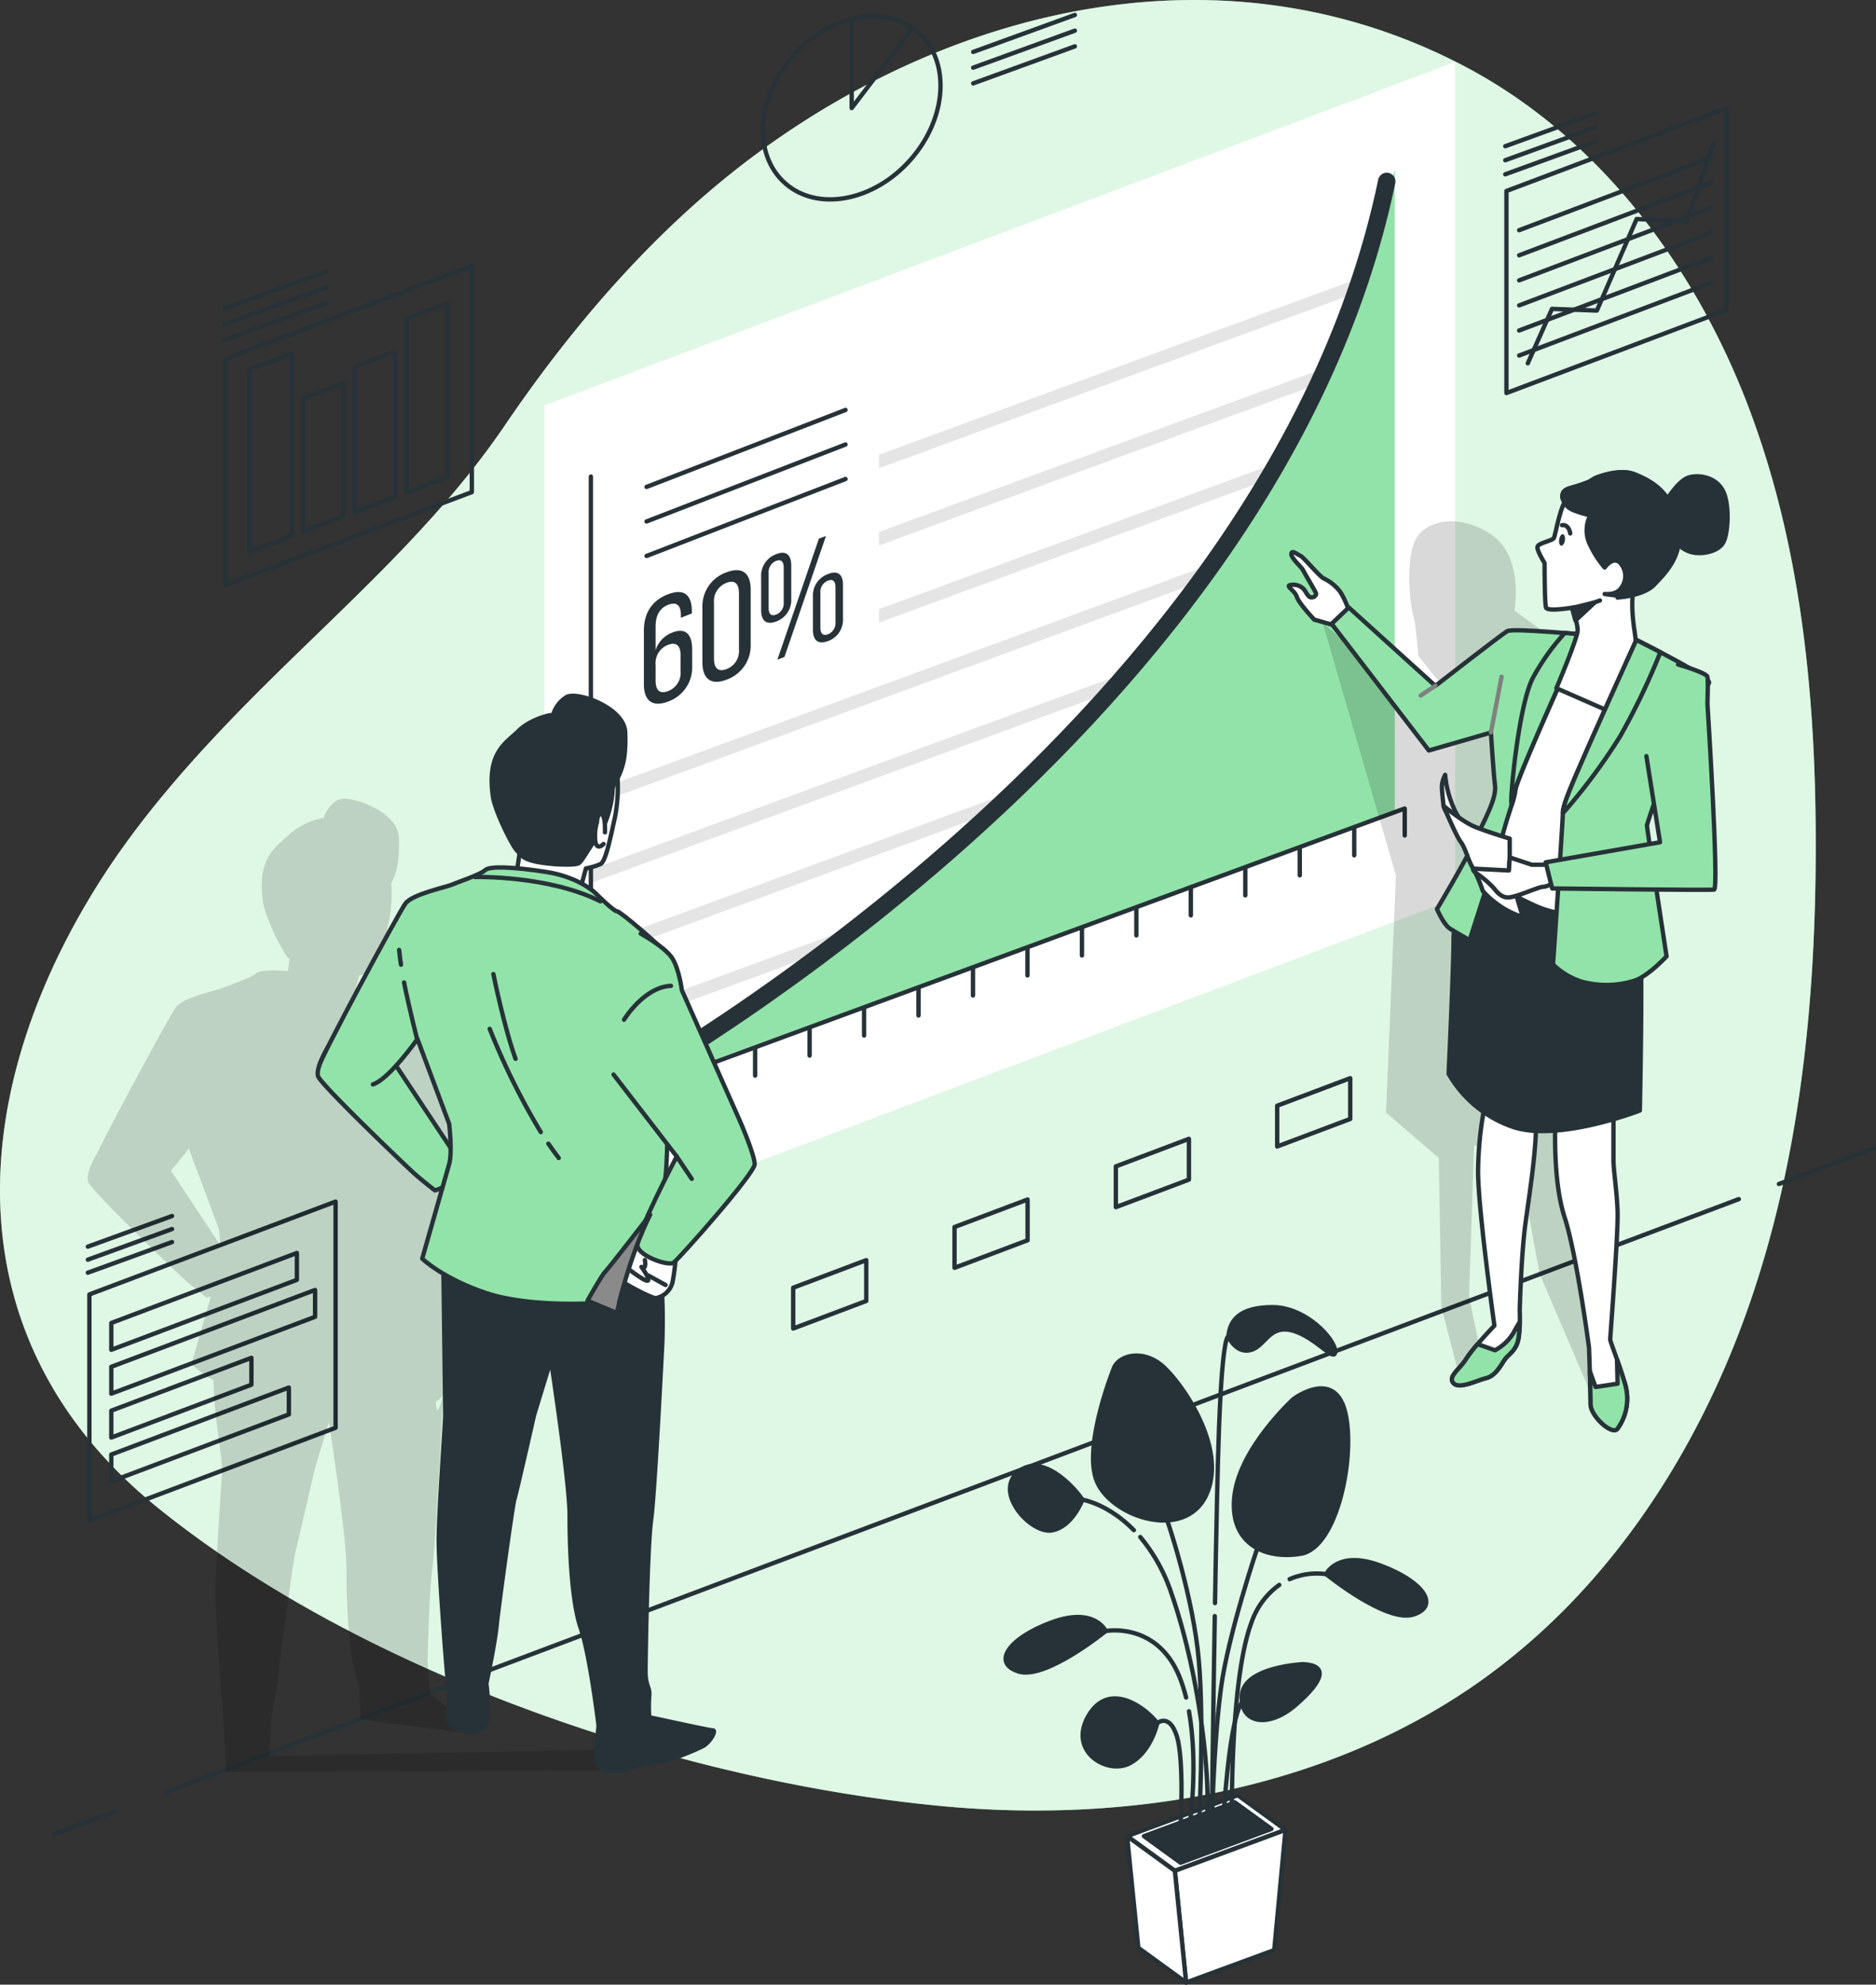 <svg xmlns="http://www.w3.org/2000/svg" viewBox="0 0 430.83 455.57"><rect x="0" y="0" width="430.83" height="455.57" fill="#333333" stroke="none"/><defs><style>.cls-1,.cls-10{fill:#92e3a9;}.cls-2,.cls-4,.cls-9{fill:#fff;}.cls-2{opacity:0.7;}.cls-12,.cls-3,.cls-7{fill:none;}.cls-10,.cls-11,.cls-13,.cls-3,.cls-7,.cls-9{stroke:#263238;}.cls-10,.cls-11,.cls-12,.cls-13,.cls-3,.cls-7,.cls-9{stroke-linecap:round;stroke-linejoin:round;}.cls-11,.cls-5{fill:#263238;}.cls-6{fill:#e5e5e5;}.cls-7{stroke-width:4px;}.cls-8{opacity:0.15;}.cls-12{stroke:gray;}.cls-13{fill:#8a8a8a;}</style></defs><g id="Background_Simple" data-name="Background Simple"><path class="cls-1" d="M397.31,385c16.55-18.42,28.9-40.77,37.07-64.25,11.65-33.5,15.25-69.34,15.3-104.81.06-34.4-3.25-69.29-15.48-101.43S400.07,53,369.72,36.78c-53.43-28.48-115-15.45-162.3,19-23.28,16.95-42.72,39.41-58.85,63.14-17.33,25.49-41.57,45.33-62.81,67.43C73.79,198.8,62.5,212,53.54,226.86c-29.27,48.49-30.9,103.21,15.7,140.67C116.6,405.59,189,430.08,248.88,435.76c43.54,4.13,89.5-3.88,124.93-29.52A149.13,149.13,0,0,0,397.31,385Z" transform="translate(-32.69 -21.19)"></path><path class="cls-2" d="M397.31,385c16.55-18.42,28.9-40.77,37.07-64.25,11.65-33.5,15.25-69.34,15.3-104.81.06-34.4-3.25-69.29-15.48-101.43S400.07,53,369.72,36.78c-53.43-28.48-115-15.45-162.3,19-23.28,16.95-42.72,39.41-58.85,63.14-17.33,25.49-41.57,45.33-62.81,67.43C73.79,198.8,62.5,212,53.54,226.86c-29.27,48.49-30.9,103.21,15.7,140.67C116.6,405.59,189,430.08,248.88,435.76c43.54,4.13,89.5-3.88,124.93-29.52A149.13,149.13,0,0,0,397.31,385Z" transform="translate(-32.69 -21.19)"></path></g><g id="Floor"><line class="cls-3" x1="408.53" y1="271.78" x2="430.33" y2="263.57"></line><line class="cls-3" x1="38.13" y1="411.35" x2="399.33" y2="275.25"></line><line class="cls-3" x1="12.23" y1="421.11" x2="26.18" y2="415.85"></line></g><g id="Chart_5" data-name="Chart 5"><polygon class="cls-4" points="334.19 206.31 125.03 285.14 125.03 93.06 334.19 14.22 334.19 206.31"></polygon><path class="cls-5" d="M191.58,161.59V162l-2.52,1v-.62c0-2.18-.9-3.12-2.87-2.38s-2.94,2.43-2.94,5v5.42a6.43,6.43,0,0,1,3.91-4.06c3.11-1.17,4.49.55,4.49,4v3.67a8.31,8.31,0,0,1-5.53,8.2c-3.73,1.41-5.56-.32-5.56-4V165.92c0-3.84,1.73-6.87,5.56-8.32S191.58,157.89,191.58,161.59Zm-8.33,12.2v3.63c0,2.17.9,3.15,2.87,2.41a4.48,4.48,0,0,0,2.87-4.58v-3.63c0-2.17-.93-3.14-2.87-2.41A4.46,4.46,0,0,0,183.25,173.79Z" transform="translate(-32.69 -21.19)"></path><path class="cls-5" d="M194,160.73a8.26,8.26,0,0,1,5.53-8.17c3.73-1.41,5.56.28,5.56,4V169a8.31,8.31,0,0,1-5.56,8.21c-3.7,1.4-5.53-.33-5.53-4Zm2.66,11.64c0,2.18.93,3.14,2.87,2.41a4.44,4.44,0,0,0,2.87-4.57V157.42c0-2.21-.9-3.19-2.87-2.44a4.49,4.49,0,0,0-2.87,4.6Z" transform="translate(-32.69 -21.19)"></path><path class="cls-5" d="M214.4,151v7.64a5.23,5.23,0,0,1-3.46,5.21c-2.35.88-3.45-.26-3.45-2.61v-7.63a5.24,5.24,0,0,1,3.45-5.21C213.29,147.46,214.4,148.63,214.4,151Zm-5.19,1.85v7.88c0,1.31.49,2,1.73,1.53a2.76,2.76,0,0,0,1.73-2.83V151.5c0-1.32-.52-2-1.73-1.56A2.77,2.77,0,0,0,209.21,152.8Zm13.17-8.63L212.84,172l-1.62.61,9.54-27.79Zm3.91,11.32v7.6a5.19,5.19,0,0,1-3.46,5.21c-2.35.89-3.45-.25-3.45-2.6v-7.61a5.2,5.2,0,0,1,3.45-5.17C225.22,152,226.29,153.17,226.29,155.49Zm-5.19,1.85v7.84c0,1.32.52,2,1.73,1.56a2.79,2.79,0,0,0,1.73-2.86V156c0-1.31-.52-2-1.73-1.52A2.75,2.75,0,0,0,221.1,157.34Z" transform="translate(-32.69 -21.19)"></path><polygon class="cls-6" points="320.21 167.19 135.51 235.07 135.51 238.18 320.21 170.29 320.21 167.19"></polygon><polygon class="cls-6" points="320.21 149.47 135.51 217.36 135.51 220.46 320.21 152.58 320.21 149.47"></polygon><polygon class="cls-6" points="320.21 131.76 135.51 199.64 135.51 202.75 320.21 134.86 320.21 131.76"></polygon><polygon class="cls-6" points="320.21 114.04 135.51 181.93 135.51 185.03 320.21 117.15 320.21 114.04"></polygon><polygon class="cls-6" points="201.85 139.83 201.85 142.93 320.21 99.43 320.21 96.33 201.85 139.83"></polygon><polygon class="cls-6" points="201.85 122.11 201.85 125.22 320.21 81.71 320.21 78.61 201.85 122.11"></polygon><polygon class="cls-6" points="201.85 104.39 201.85 107.5 320.21 64 320.21 60.89 201.85 104.39"></polygon><path class="cls-1" d="M353,60.07c-3.23,12.16-10.18,35.79-19.81,55.05-13.6,27.2-55.85,78.68-85.48,103.94s-78.93,55.56-78.93,55.56l184.22-67Z" transform="translate(-32.69 -21.19)"></path><path class="cls-7" d="M169.92,274S324.37,191.52,351.16,62.83" transform="translate(-32.69 -21.19)"></path><line class="cls-3" x1="135.7" y1="109.4" x2="135.7" y2="260.83"></line><line class="cls-3" x1="129.96" y1="256.38" x2="322.28" y2="185.7"></line><line class="cls-3" x1="148.41" y1="249.91" x2="148.41" y2="256.09"></line><line class="cls-3" x1="160.91" y1="245.31" x2="160.91" y2="251.5"></line><line class="cls-3" x1="173.42" y1="240.72" x2="173.42" y2="246.9"></line><line class="cls-3" x1="185.93" y1="236.12" x2="185.93" y2="242.3"></line><line class="cls-3" x1="198.44" y1="231.52" x2="198.44" y2="237.7"></line><line class="cls-3" x1="210.94" y1="226.92" x2="210.94" y2="233.11"></line><line class="cls-3" x1="223.45" y1="222.33" x2="223.45" y2="228.51"></line><line class="cls-3" x1="235.96" y1="217.73" x2="235.96" y2="223.91"></line><line class="cls-3" x1="248.47" y1="213.13" x2="248.47" y2="219.32"></line><line class="cls-3" x1="260.97" y1="208.54" x2="260.97" y2="214.72"></line><line class="cls-3" x1="273.48" y1="203.94" x2="273.48" y2="210.12"></line><line class="cls-3" x1="285.99" y1="199.34" x2="285.99" y2="205.53"></line><line class="cls-3" x1="298.5" y1="194.74" x2="298.5" y2="200.93"></line><line class="cls-3" x1="311" y1="190.15" x2="311" y2="196.33"></line><line class="cls-3" x1="322.6" y1="185.6" x2="322.6" y2="191.78"></line><line class="cls-3" x1="148.48" y1="111.77" x2="194.18" y2="94.1"></line><line class="cls-3" x1="148.48" y1="119.7" x2="194.18" y2="102.03"></line><line class="cls-3" x1="148.48" y1="127.62" x2="194.18" y2="109.95"></line><polygon class="cls-3" points="198.94 298.63 182.16 304.95 182.16 295.59 198.94 289.26 198.94 298.63"></polygon><polygon class="cls-3" points="235.99 284.7 219.21 291.02 219.21 281.66 235.99 275.34 235.99 284.7"></polygon><polygon class="cls-3" points="273.04 270.78 256.26 277.1 256.26 267.74 273.04 261.41 273.04 270.78"></polygon><polygon class="cls-3" points="310.09 256.85 293.31 263.17 293.31 253.81 310.09 247.49 310.09 256.85"></polygon></g><g id="Chart_4" data-name="Chart 4"><polygon class="cls-3" points="396.46 71.19 345.96 90.22 345.96 43.84 396.46 24.81 396.46 71.19"></polygon><line class="cls-3" x1="345.69" y1="40.01" x2="366.55" y2="32.42"></line><line class="cls-3" x1="345.69" y1="36.78" x2="366.55" y2="29.2"></line><line class="cls-3" x1="345.69" y1="33.56" x2="366.55" y2="25.98"></line><polyline class="cls-3" points="350.86 83.4 356.42 70.9 366.73 71.29 375.86 50.27 387.36 50.86 393.51 32.81"></polyline><line class="cls-3" x1="348.88" y1="52.84" x2="392.92" y2="36.18"></line><line class="cls-3" x1="348.88" y1="58.6" x2="392.92" y2="41.93"></line><line class="cls-3" x1="348.88" y1="64.35" x2="392.92" y2="47.69"></line><line class="cls-3" x1="348.88" y1="70.1" x2="392.92" y2="53.44"></line><line class="cls-3" x1="348.88" y1="75.86" x2="392.92" y2="59.19"></line><line class="cls-3" x1="348.88" y1="81.61" x2="392.92" y2="64.95"></line></g><g id="Chart_3" data-name="Chart 3"><ellipse class="cls-3" cx="228.29" cy="45.95" rx="23.1" ry="18.02" transform="translate(10.03 165.44) rotate(-48.55)"></ellipse><path class="cls-3" d="M242.28,27.65c-3.66-2.54-8.57-3.45-14-2.1V46Z" transform="translate(-32.69 -21.19)"></path><line class="cls-3" x1="223.5" y1="19.14" x2="246.85" y2="10.64"></line><line class="cls-3" x1="223.5" y1="15.53" x2="246.85" y2="7.04"></line><line class="cls-3" x1="223.5" y1="11.92" x2="246.85" y2="3.43"></line></g><g id="Chart_2" data-name="Chart 2"><polygon class="cls-3" points="108.36 112.96 51.82 134.27 51.82 82.34 108.36 61.04 108.36 112.96"></polygon><polygon class="cls-3" points="93.35 73.14 93.35 113.05 102.85 109.47 102.85 69.56 93.35 73.14"></polygon><polygon class="cls-3" points="69.62 121.99 78.89 118.5 78.89 87.94 69.62 91.43 69.62 121.99"></polygon><polygon class="cls-3" points="90.75 80.7 81.48 84.2 81.48 117.52 90.75 114.03 90.75 80.7"></polygon><polygon class="cls-3" points="67.02 81.16 57.31 84.81 57.31 126.63 67.02 122.97 67.02 81.16"></polygon><line class="cls-3" x1="51.52" y1="78.05" x2="74.88" y2="69.56"></line><line class="cls-3" x1="51.52" y1="74.44" x2="74.88" y2="65.95"></line><line class="cls-3" x1="51.52" y1="70.84" x2="74.88" y2="62.34"></line></g><g id="Chart_1" data-name="Chart 1"><polygon class="cls-3" points="68.18 287.61 25.56 303.68 25.56 309.84 68.18 293.78 68.18 287.61"></polygon><polygon class="cls-3" points="72.36 302.27 25.56 319.91 25.56 313.74 72.36 296.1 72.36 302.27"></polygon><polygon class="cls-3" points="57.74 311.68 25.56 323.81 25.56 329.98 57.74 317.85 57.74 311.68"></polygon><polygon class="cls-3" points="66.34 318.5 25.56 333.88 25.56 340.04 66.34 324.67 66.34 318.5"></polygon><line class="cls-3" x1="20.17" y1="292.14" x2="39.51" y2="285.11"></line><line class="cls-3" x1="20.17" y1="289.15" x2="39.51" y2="282.12"></line><line class="cls-3" x1="20.17" y1="286.16" x2="39.51" y2="279.13"></line><polygon class="cls-3" points="77.07 327.74 20.53 349.05 20.53 297.13 77.07 275.82 77.07 327.74"></polygon></g><g id="Character_2" data-name="Character 2"><path class="cls-8" d="M336.48,164.23l.18.64,16.61,57.27L351,276.58,363.12,287l.57,34.17,4.06,15.64,5.21-4.06-2.9-13.9,1.16-34.74,9.85,1.15,5.21,28.38,13.9,32.43L399,328.7l-3.47-16.8,4.05-136.67-19.11-13.9s2.32-12.16-5.21-17.37-16.22-3.48-18,2.31-.57,14.48,0,16.22,1.16,9.26,1.16,9.26l6.95,8.69-4.05,4.63Z" transform="translate(-32.69 -21.19)"></path><path class="cls-9" d="M389.91,278s-.75,13.89,2.07,22.52,5.63,30,5.63,30,.37,10.13.37,12.95,5.07,7.31,6.19,5.62a11.73,11.73,0,0,0,1.69-10.32c-1.5-5.06-3.38-9.57-3.38-10.13s1.88-24.58,1.69-29.46-.94-9.38-.94-11.63V275.77Z" transform="translate(-32.69 -21.19)"></path><path class="cls-10" d="M405.86,338.81c-.59-2-1.24-3.91-1.82-5.53l.13,5.53-5.06.76-1.32-3.69c.09,2.91.19,6.2.19,7.63,0,2.81,5.07,7.31,6.19,5.62A11.73,11.73,0,0,0,405.86,338.81Z" transform="translate(-32.69 -21.19)"></path><path class="cls-9" d="M374,273.33a83.9,83.9,0,0,0-1.87,16.7c0,8.63,3.75,35.46,3.75,35.46s-4.88,5.07-6.38,7.51-4.32,4.13-3,5.63,5.25-.57,7.5-1.13,3.38-3,4.32-4.31,2.81-2.07,3.19-5.26a35.13,35.13,0,0,0,.19-5.82c0-.75.37-13.13,1.31-20.07s2.44-16.14,2.44-23.08S374,273.33,374,273.33Z" transform="translate(-32.69 -21.19)"></path><path class="cls-10" d="M380.34,327a10.76,10.76,0,0,1-4.31,4.13l-3.76-1.31-.33,0a30.82,30.82,0,0,0-2.48,3.22c-1.5,2.44-4.32,4.13-3,5.63s5.25-.57,7.5-1.13,3.38-3,4.32-4.31,2.81-2.07,3.19-5.26c.15-1.33.21-2.42.23-3.31A26.66,26.66,0,0,0,380.34,327Z" transform="translate(-32.69 -21.19)"></path><path class="cls-11" d="M371,220.44s-4.5,9.95-4.5,16.33-1.13,30.91-1.13,30.91a27.22,27.22,0,0,0,14.26,12c10.32,3.94,29.65-3.57,29.65-3.57s.75-34.12,0-40.31S407,222.69,407,222.69l-34.53-6.38Z" transform="translate(-32.69 -21.19)"></path><path class="cls-9" d="M371,220.44l.55.45a67.15,67.15,0,0,0,14.09,8.37c8.63,3.75,21,1.69,21,1.69l2.63-24.77,8.63-29.64L389.54,169s-8.63,17.08-9.76,22.33-1.69,12.2-1.88,13.7S371,220.44,371,220.44Z" transform="translate(-32.69 -21.19)"></path><path class="cls-9" d="M340.37,165.09l-5.86-1.67s-3.55-3.76-4-5.23-2.72-2.51-1.46-2.71a3.32,3.32,0,0,1,2.93.83c.62.63.83,1.47,1.46,1.88s1.67-.21,1.46-.83-2.51-4.39-2.92-5.23-2.72-2.72-2.72-3.76,1.25,0,2.09.41,4.39,4.81,5.43,5.23a10,10,0,0,1,3.77,3.14,18.45,18.45,0,0,1,1.88,4.18Z" transform="translate(-32.69 -21.19)"></path><path class="cls-10" d="M397.61,167s-17.46-1.69-18.77-.94-16.51,12.57-16.51,12.57l-19.89-18-3.94,3.75,22.33,29.08,14.26-4.12s.56,9.19.94,12.19-2.44,7.88-4.69,12.76-8.64,15.57-8.64,15.57,1.51,3.57,3,4.51,4.5,2.63,4.5,2.63,6.38-19.71,7.69-24.59,2.63-7.88,2.82-9.94,10.13-24.21,10.13-24.21Z" transform="translate(-32.69 -21.19)"></path><line class="cls-12" x1="342.4" y1="168.1" x2="344.84" y2="155.34"></line><path class="cls-10" d="M392.06,166.48a51.78,51.78,0,0,0-7.4,10.43c-3.19,6.38-5.07,26.46-4.88,28.33,0,.25.05.51.06.75a18.53,18.53,0,0,0,.88-3.56c.19-2.06,10.13-24.21,10.13-24.21L397.61,167S395.17,166.73,392.06,166.48Z" transform="translate(-32.69 -21.19)"></path><line class="cls-12" x1="329.64" y1="157.41" x2="326.26" y2="159.66"></line><path class="cls-9" d="M393.29,159.46S395,164,395,165.84s-4.88,13.32-4.88,13.32l12,5.26s6-14.08,6.19-15.76-1.5-6.76-.37-13.51,1.87-7.7-.38-8.07-11.45,1.12-13.13,3.56A10.42,10.42,0,0,0,393.29,159.46Z" transform="translate(-32.69 -21.19)"></path><polygon class="cls-11" points="366.22 138.32 361.8 142.43 361.1 139.85 366.22 138.32"></polygon><path class="cls-10" d="M408.49,168.09s-8.26,18.2-11.64,25.9-5.25,12-5.25,13.88-2.25,34.71-2.25,34.71a16.48,16.48,0,0,0,6.57,3.94,21.51,21.51,0,0,0,12-.18c3.19-.94,7.5-5.63,7.5-5.63s-4.5-29.46-4.5-30,4.69-14.08,5.63-15.77,8.25-15.76,8.63-17.07S408.49,168.09,408.49,168.09Z" transform="translate(-32.69 -21.19)"></path><path class="cls-10" d="M396.85,194c-3.37,7.69-5.25,12-5.25,13.88a135.14,135.14,0,0,0,13.14-17.64A158.81,158.81,0,0,0,414,170.91c-3.05-1.59-5.52-2.82-5.52-2.82S400.23,186.29,396.85,194Z" transform="translate(-32.69 -21.19)"></path><path class="cls-9" d="M364.21,206.18s-.38-3.19-.38-4.5a6.2,6.2,0,0,1,.75-2.63,23.75,23.75,0,0,0,2.44,8.63c2.06,3.57,3.19,5.63,3.19,5.63S364.77,208.81,364.21,206.18Z" transform="translate(-32.69 -21.19)"></path><path class="cls-9" d="M379.4,218v-4.31s-5.62-1.69-8.25-2.82-6.94-4.69-6.94-4.69,2.81,6.76,3.94,8.26,1.87,4.69,2.81,6a30.32,30.32,0,0,1,2.25,5.26,19.1,19.1,0,0,0,2.82,2.62,20,20,0,0,0,6.38,3.38L379.22,221Z" transform="translate(-32.69 -21.19)"></path><path class="cls-9" d="M388.6,219.69h-4.13L379.4,218l-.18,3-7.51-.38s-1.69-.19.19,1.13a23.21,23.21,0,0,1,3.56,3c.75.75,1.69,2.44,3.57,2.44s6.94-2.44,8.07-2.44,3.75-1.69,3.75-1.69Z" transform="translate(-32.69 -21.19)"></path><path class="cls-10" d="M410.79,194.76l3.13,19.76-26.26,4.61,1.5,6s36,.45,37.18.26-1.53-42.66-1.53-42.66.19-5.26,0-6.19-6.75-2.82-6.75-2.82" transform="translate(-32.69 -21.19)"></path><path class="cls-11" d="M415.18,136.35s2.95-4.93,5.42-5.59,6.07,0,7.72,3,1.31,10.19,0,12.16-4.93,2.62-7.23,2-4.76-3-5.09-5.09S415.18,136.35,415.18,136.35Z" transform="translate(-32.69 -21.19)"></path><path class="cls-9" d="M404.17,158.36s6.08-.49,8.38-3,7.06-6.73,5.42-14.12-6.24-9.69-9.86-11.17-9,.82-9,.82-.62.34-1.49.89c-.47.18-1.79.68-3.11,1.08-1.64.49-3.12.66-3,2.46a1.9,1.9,0,0,0,.55,1.1,3.8,3.8,0,0,0-.38.71c-1.15,2.79-1.81,6.9-2.14,7.56s-3.78,1.15-3.78,2.13,1.65,3.62,1.65,3.62,0,9,.32,10.18,7.23-.16,7.23-.16l3.94-1,1.22-.43" transform="translate(-32.69 -21.19)"></path><path class="cls-11" d="M401.21,157.54s2.24.33,4.8.57c2-.35,5.05-1.11,6.54-2.71,2.3-2.46,7.06-6.73,5.42-14.12s-6.24-9.69-9.86-11.17-9,.82-9,.82-.62.34-1.49.89c-.47.18-1.79.68-3.11,1.08-1.64.49-3.12.66-3,2.46a1.9,1.9,0,0,0,.55,1.1s.11,1.2,2.41,2a19.5,19.5,0,0,0,3.45,1,7.5,7.5,0,0,0-.17,6.57,24.13,24.13,0,0,0,3.45,5.42s2-2.79,3.62-1a4.47,4.47,0,0,1,.16,5.74C403.84,157.87,401.21,157.54,401.21,157.54Z" transform="translate(-32.69 -21.19)"></path><path class="cls-5" d="M392.08,145.23c-.11.73-.49,1.27-.86,1.22s-.57-.69-.46-1.42.49-1.27.85-1.22S392.18,144.5,392.08,145.23Z" transform="translate(-32.69 -21.19)"></path><path class="cls-3" d="M391.41,141.75s1.48-.4,1.89,1.89" transform="translate(-32.69 -21.19)"></path></g><g id="Character_1" data-name="Character 1"><path class="cls-8" d="M174,422.76l-79.46,1.5.41-8.52c.59-3,1.3-6.85,1.54-9.25.45-4.52,3.66-27.69,4-28.89s4.36-18.63,4.52-19.34l3.24-10.62c1,6.66,4,27.09,4,33.46,0,6.94.34,19.57,2.6,26.14.12.34.23.71.34,1.09l.32,7.53,23.09,3,.6-2.7-7.8-6.29-.52-7.26c.21-8,.55-17,1-20.37.85-6.18,2.56-40.5,2.58-40.85s-1.43,6.6-1.68,1.55a4.94,4.94,0,0,0,2.38-3.18,39.51,39.51,0,0,0,.69-4.87c1.62-1.63,5.54-6,9.19-10.24,9-10.54,9-11.75,9-12.15,0-2.24-3.25-9.71-3.39-10l-13.35-30c-.09-.63-.7-4.93-2.22-7.4a15.92,15.92,0,0,0-4.24-3.87c-3.28-3.05-8.09-7.18-8.93-7.18h0c-.5-.11-2.78-2.16-4.61-4a15.15,15.15,0,0,0-2.87-2.07l.75-2.87a15.55,15.55,0,0,0,3.17-1c1.23-.61,2-3.94,3.3-9.78l.31-1.37a34.1,34.1,0,0,0,.59-9,15.31,15.31,0,0,0,1.58-5.21,34.38,34.38,0,0,0,.14-5.51c-.21-3.26-3.54-5.53-5.51-6.59-3-1.6-7-2.69-8.68-1.74A7.61,7.61,0,0,0,107,209h-.42a16.22,16.22,0,0,0-7.5,3.76c-.4.39-.83.77-1.27,1.16-2.67,2.35-6,5.28-4.74,14.27.49,3.45,4.49,11.52,5.66,12.7.18.17.32.34.47.51l-.4,2.7c-3.54-.29-6.56-.25-7.42.61-.65.65-3.86,1.85-5.78,2.57-.75.28-1.38.52-1.74.67s-1.1.36-2,.62c-3,.84-7.54,2.12-8.81,3.87s-13.76,24.68-18.26,33.85A22.86,22.86,0,0,0,53.44,289a3.77,3.77,0,0,0-.32.93,4.53,4.53,0,0,0-.2,2.52c.72,2.14,20.71,21.16,22.26,22.54,1.92,1.71,4.72,3.87,4.75,3.89a.47.47,0,0,0,.3.1h.12s.35-.1.78-.26l-4.38,15.33a.52.52,0,0,0,.13.48A28.65,28.65,0,0,0,81.7,338c.1,7.17,2,18.49,2,20.11,0,.66-.19,3.62-.43,7.35-.45,7.21-1.08,17.09-1.08,21.43,0,5,1.05,20.08,1.78,28.84l.67,12.12,91.27-.28ZM133.93,309.17l1.24,1.61c-.33.63-.83,1.59-1.43,2.76C133.8,312.56,133.87,311.05,133.93,309.17Zm-62-19.27c1.76-2,3.32-4,4.11-5.1l6.94,18.57c0,.31.2,1.84.29,3.63Z" transform="translate(-32.69 -21.19)"></path><path class="cls-9" d="M174.32,197.72a35.71,35.71,0,0,1-.39,11c-1.18,5.31-2.16,10.23-3.34,10.82a16.26,16.26,0,0,1-3.35,1l-1,3.73-14.95-2.36,1-6.69S164.68,195.56,174.32,197.72Z" transform="translate(-32.69 -21.19)"></path><path class="cls-11" d="M159,185.36s-4.49.87-7.25,3.63-7.3,4.8-5.87,15c.48,3.42,4.49,11.39,5.53,12.42s1.2,1.9,4.48,2.59,8.81.87,9.67.35,2.22-3.37,4.47-6.3,3.34-8.53,3.34-10.43a3,3,0,0,1,.43-1.52,16.25,16.25,0,0,0,2.32-6.54,32.83,32.83,0,0,0,.14-5.42c-.34-5.52-11-9.32-13.46-7.94a7.24,7.24,0,0,0-3.11,4.14Z" transform="translate(-32.69 -21.19)"></path><path class="cls-9" d="M171.29,214.92s-1.34,1.51-1.84-.33a10.74,10.74,0,0,1,.34-4.67s0-2,1-1.84.83,4.17.83,4.17" transform="translate(-32.69 -21.19)"></path><path class="cls-10" d="M108.1,261.37s-3,4.94-2.36,6.87,20.18,20.62,22.11,22.34,4.73,3.86,4.73,3.86,3.43-.86,4.08-3.43a41.88,41.88,0,0,0,.86-4.3L122.7,264.38l-5.58-3.22" transform="translate(-32.69 -21.19)"></path><path class="cls-11" d="M134.51,311.84s.43,32.21.43,34.14-1.5,22.12-1.5,28.78,1.93,32.21,2.36,35-1.07,6.23.86,7.73,5.8,1.72,7.3,0,.43-9.88.43-9.88,1.93-9,2.36-13.31,3.65-27.7,4.08-29S155.34,346,155.34,346l3.87-12.67s4.29,27.92,4.29,35.65.43,19.75,2.58,26,4.08,22.34,4.08,22.34-.65,6.44-.65,7.73,1.72,2.57,3.22,2.57H176a11.54,11.54,0,0,0,2.79-1.29l5.8-.85c2.79-.43,7.73-2.58,9.44-3.44s3.23-3.65,2.37-3.65-12.46-2.58-13.53-2.79l-1.08-.22a35.42,35.42,0,0,1,0-4.94c.22-1.93-.85-2.14-.85-5.58s.42-28.56,1.28-34.79,2.58-40.8,2.58-40.8.43-10.52-.64-16.53a73.51,73.51,0,0,0-3.44-12s-18.25,1.07-27.92-.43a92.93,92.93,0,0,1-16.1-3.86S134.73,307.11,134.51,311.84Z" transform="translate(-32.69 -21.19)"></path><path class="cls-10" d="M106,265.88c0-1.38,18.21-35.1,19.78-37.27s9.25-3.74,10.62-4.33,6.69-2.36,7.68-3.34,6.29-.79,14,.39,11.41,4.92,11.41,4.92,4.13,4.13,4.91,4.13,10.83,8.66,11.61,10,.23,42.1-.36,49.57-3,9.64-4.56,12.59-9,17.12-9.83,17.51-16.76,1.32-26.79-2-14.82-7.94-14.82-7.94,5.41-18.95,6.19-21.7,0-9.25,0-9.25l-7.28-19.47s-6.49,9.24-10.23,10.42" transform="translate(-32.69 -21.19)"></path><path class="cls-3" d="M158.62,283.71c.78,1.15,1.58,2.25,2.39,3.29" transform="translate(-32.69 -21.19)"></path><path class="cls-3" d="M145.15,257.36a161.43,161.43,0,0,0,11.73,23.69" transform="translate(-32.69 -21.19)"></path><path class="cls-3" d="M146,244.78s2.4,12,5.09,19.46" transform="translate(-32.69 -21.19)"></path><path class="cls-9" d="M124.78,242.64c-.19-1.24-.34-2.39-.43-3.4" transform="translate(-32.69 -21.19)"></path><path class="cls-9" d="M128.48,259.7s-1.73-6.67-3-13" transform="translate(-32.69 -21.19)"></path><path class="cls-9" d="M179.83,305s-3.93,5.9-3.93,6.68-.79,3-.4,3.55,7.09,4.13,7.87,3.93a4.93,4.93,0,0,0,3.74-3.54,45.61,45.61,0,0,0,.79-6.3Z" transform="translate(-32.69 -21.19)"></path><path class="cls-9" d="M175.9,311.63s4.72,3.74,5.51,3.55S180,312,180,312s1.18,1,.79-1.58" transform="translate(-32.69 -21.19)"></path><line class="cls-3" x1="148.91" y1="292.8" x2="152.85" y2="294.97"></line><path class="cls-10" d="M173.59,267.84l14.51,18.81s-9.64,18.3-9,20.66,7.08,4.52,8.26,3.73S206,290.58,206,288.42s-3.35-9.84-3.35-9.84l-13.37-30.1s-.59-4.72-2.17-7.28-7.28-5.7-7.28-5.7" transform="translate(-32.69 -21.19)"></path><line class="cls-3" x1="155.41" y1="265.46" x2="158.86" y2="270.6"></line><path class="cls-3" d="M176,255.26s4.5-7.48,10.78-7.78" transform="translate(-32.69 -21.19)"></path><path class="cls-13" d="M182,300s-9.45,12.24-10.31,13.1-4.08,6.65-4.08,6.65l6.66,2.79S177.24,309.47,182,300Z" transform="translate(-32.69 -21.19)"></path><path class="cls-10" d="M141.81,222.5s16.75-.43,28.78,5.59" transform="translate(-32.69 -21.19)"></path></g><g id="Plants"><path class="cls-11" d="M281.27,365.43s-2.26,6.2-7,7.05S261,364,266.33,359.23,279,362.05,281.27,365.43Z" transform="translate(-32.69 -21.19)"></path><path class="cls-11" d="M288.59,335s-7,17.19-4.22,25.64,20.29,14.66,25.36,3.67-6.2-26.49-10.43-29.87S290,332.18,288.59,335Z" transform="translate(-32.69 -21.19)"></path><path class="cls-11" d="M329.74,342.33s-12.12,11-13.53,22,6.76,14.93,15.22,13.52,12.68-22.82,10.14-32.69S329.74,342.33,329.74,342.33Z" transform="translate(-32.69 -21.19)"></path><path class="cls-11" d="M332,403.19s-13.52.57-14.09,7.05,5.92,7.89,12.4,2.25S337.63,403.48,332,403.19Z" transform="translate(-32.69 -21.19)"></path><path class="cls-11" d="M298.46,416.72s-1.41,6.76-6.48,9.3-14.09-2.82-9.3-11S295.92,413.34,298.46,416.72Z" transform="translate(-32.69 -21.19)"></path><path class="cls-11" d="M286.62,395.59s-2.53-5.64-12.4-2-13.8,9.3-7.61,11.28S286.62,395.59,286.62,395.59Z" transform="translate(-32.69 -21.19)"></path><path class="cls-11" d="M314.8,328s1.69,3.95,5.07,3.1,4.23-5.91,9.59-4.5,9.86,7.6,9.86,4.79-6.76-10.15-14.37-10.15S315.08,324.29,314.8,328Z" transform="translate(-32.69 -21.19)"></path><polygon class="cls-9" points="281.66 439.67 261.42 447.11 261.42 447.11 258.84 421.48 284.25 412.08 281.66 439.67"></polygon><polygon class="cls-9" points="284.25 412.08 295.22 420.04 269.81 429.44 258.84 421.48 284.25 412.08"></polygon><polygon class="cls-11" points="283.59 413.73 291.99 419.82 271.12 427.58 262.71 421.48 283.59 413.73"></polygon><path class="cls-3" d="M300.86,370.52s5.9,17.26,7.16,32,0,38.32,0,38.32" transform="translate(-32.69 -21.19)"></path><path class="cls-3" d="M321.49,376.41s-6.73,19.79-8.42,32.43-2.1,32-2.1,32" transform="translate(-32.69 -21.19)"></path><path class="cls-3" d="M318.13,411.78s-2.95.85-4.64,29.48" transform="translate(-32.69 -21.19)"></path><path class="cls-3" d="M298.46,416.72s2.82-2.41,4.51,3.06.84,20.64.84,20.64" transform="translate(-32.69 -21.19)"></path><path class="cls-3" d="M305.74,414c2.21,12.34.17,26,.17,26" transform="translate(-32.69 -21.19)"></path><path class="cls-3" d="M286.62,395.59s12.14-2.33,17.19,11.14a38.68,38.68,0,0,1,1.27,4.12" transform="translate(-32.69 -21.19)"></path><path class="cls-11" d="M337.26,382.53s2.54-5.63,12.4-2,13.81,9.3,7.61,11.27S337.26,382.53,337.26,382.53Z" transform="translate(-32.69 -21.19)"></path><path class="cls-3" d="M326.48,385a17.51,17.51,0,0,0-6.4,8.68c-5.06,13.47-4.48,46.74-4.48,46.74" transform="translate(-32.69 -21.19)"></path><path class="cls-3" d="M337.26,382.53a15.62,15.62,0,0,0-8.4,1.15" transform="translate(-32.69 -21.19)"></path><path class="cls-3" d="M294.56,374a39.83,39.83,0,0,1,7.14,12.91c6.74,19.37,9.27,44.21,8,53.48" transform="translate(-32.69 -21.19)"></path><path class="cls-3" d="M281.27,365.43s5.87.92,11.82,7" transform="translate(-32.69 -21.19)"></path><path class="cls-3" d="M311.67,392.16c-.41,24.44-.7,48.68-.7,48.68" transform="translate(-32.69 -21.19)"></path><path class="cls-3" d="M314.8,328s-1.31-1.22-2.15,20.67c-.33,8.51-.65,24.33-.93,40.5" transform="translate(-32.69 -21.19)"></path><polygon class="cls-9" points="292.63 447.63 272.39 455.07 272.39 455.07 269.81 429.44 295.22 420.04 292.63 447.63"></polygon><polygon class="cls-9" points="269.81 429.44 258.84 421.48 261.42 447.11 272.39 455.07 269.81 429.44"></polygon></g></svg>